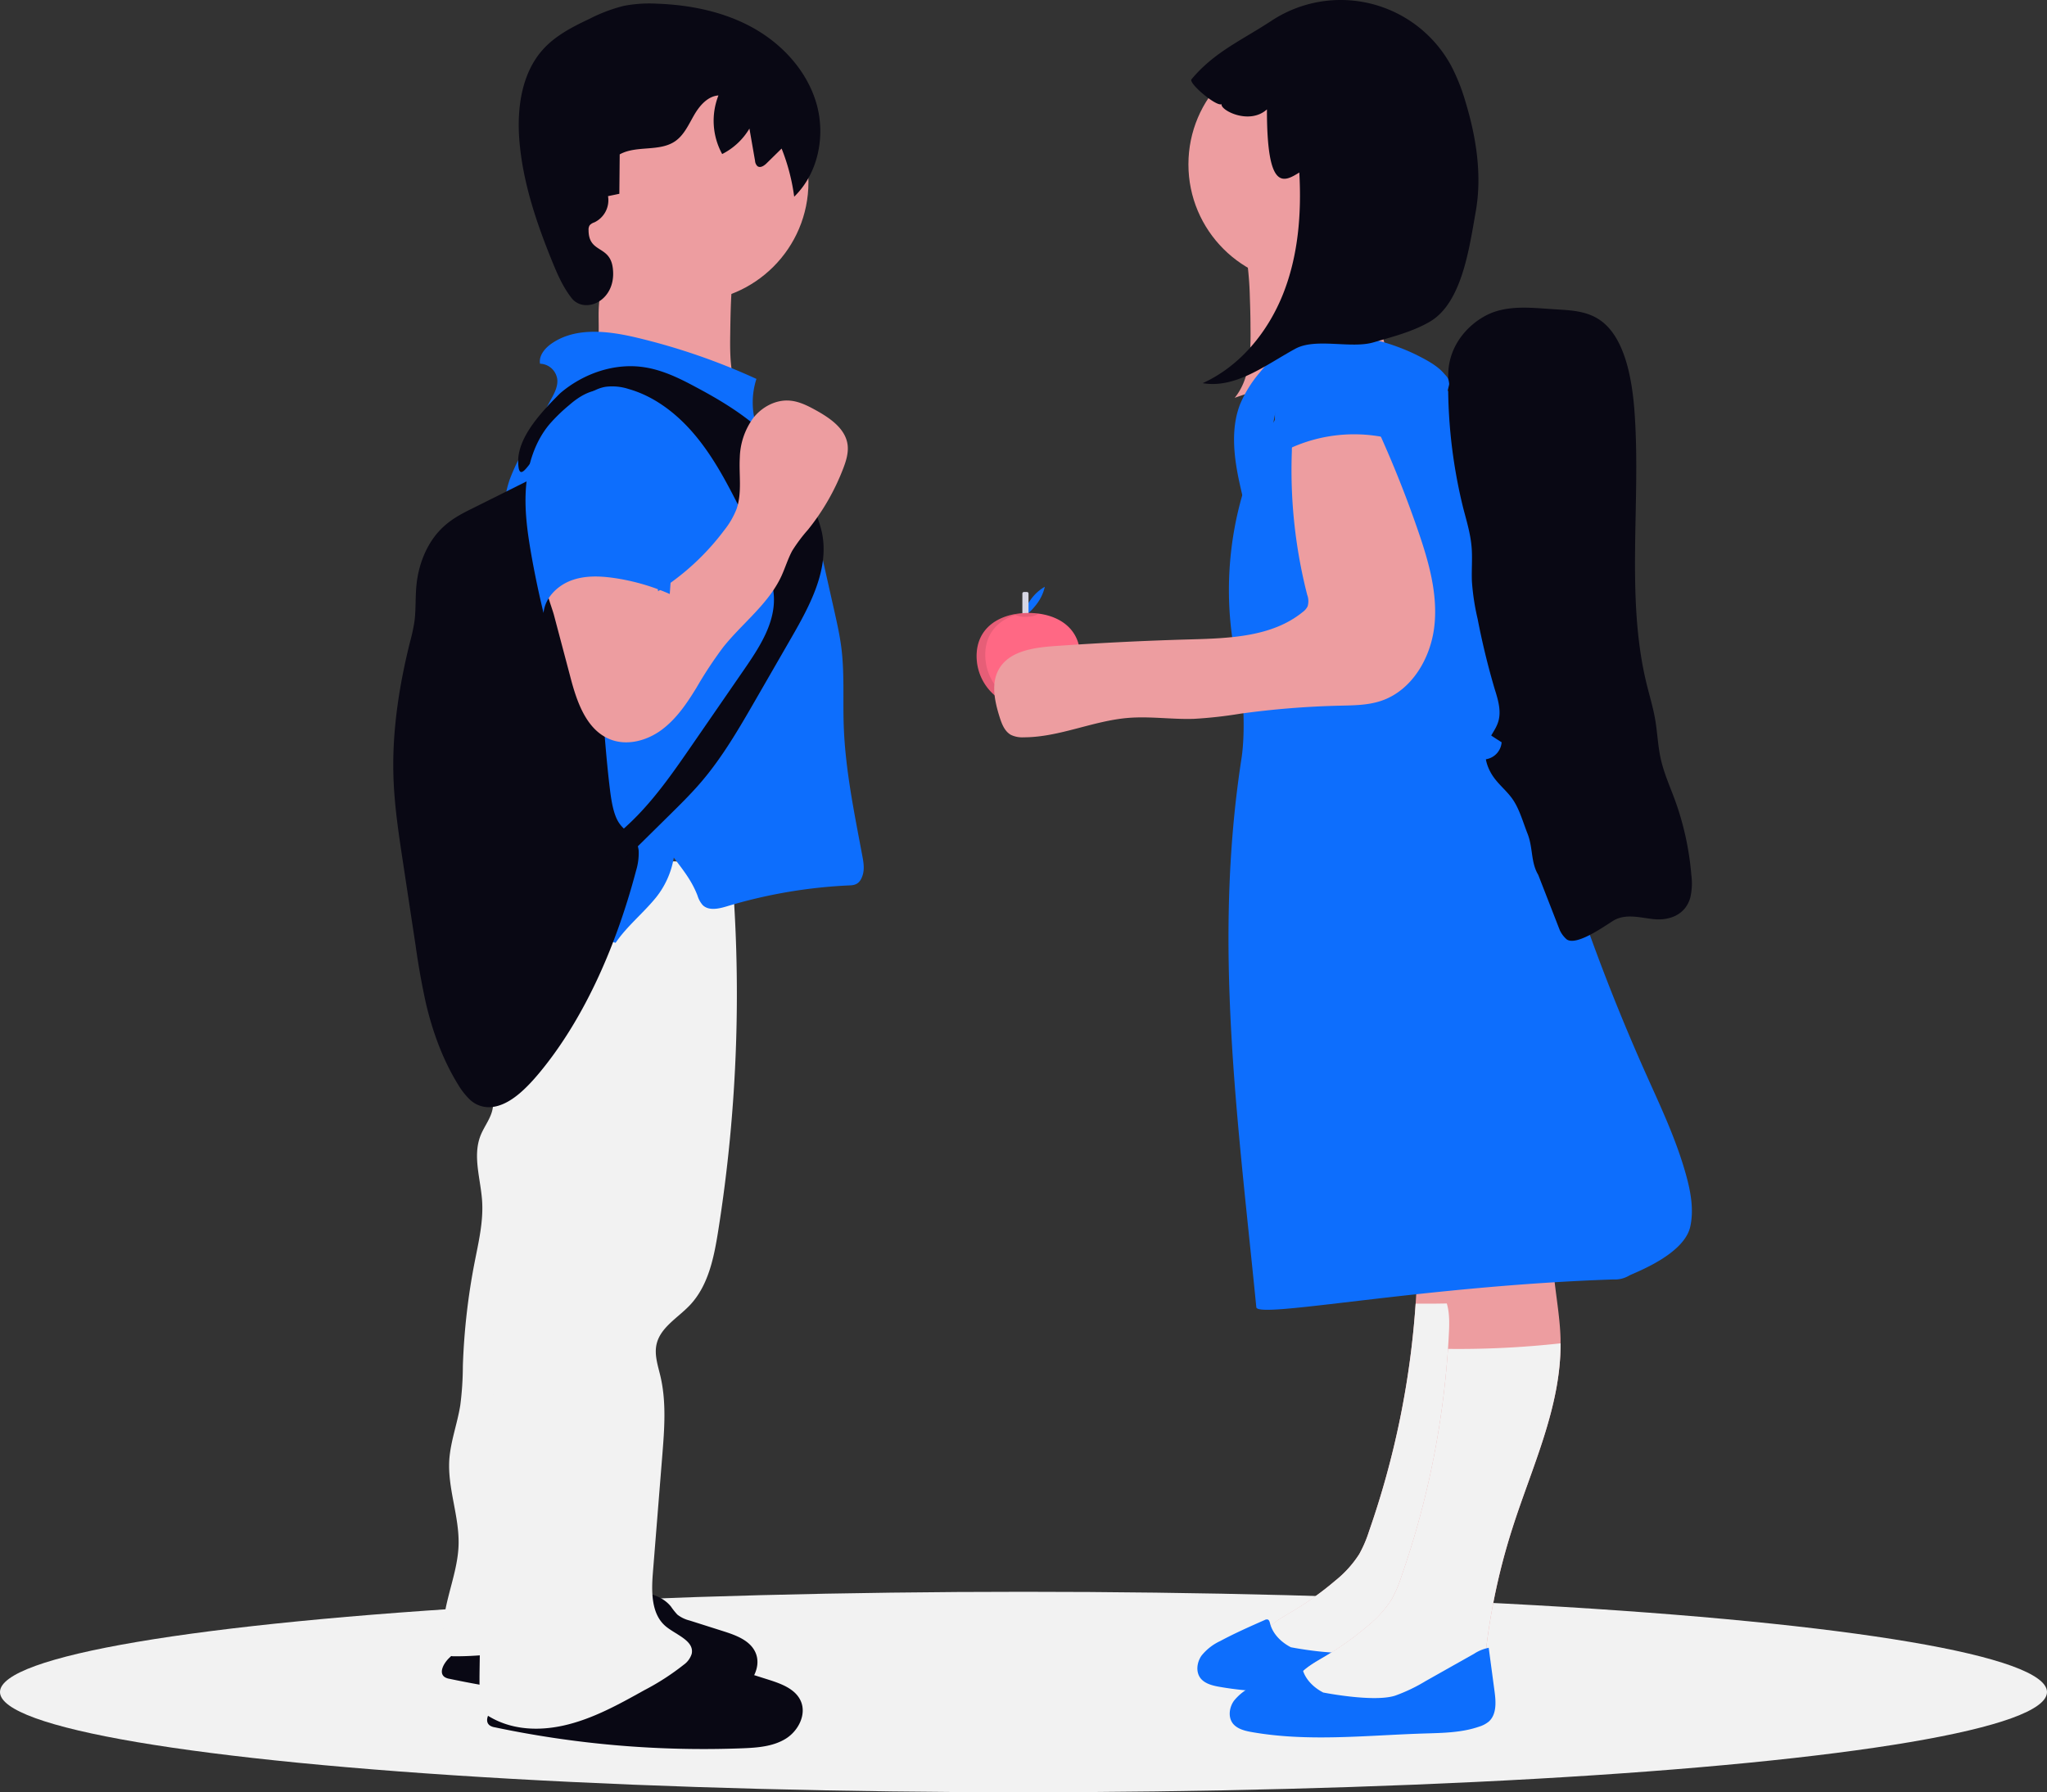 <svg xmlns="http://www.w3.org/2000/svg" width="800" height="700.58" viewBox="0 0 800 700.58" xmlns:xlink="http://www.w3.org/1999/xlink" role="img" artist="Katerina Limpitsouni" source="https://undraw.co/"><rect x="0" y="0" width="800" height="700.58" fill="#333333" stroke="none"/><g transform="translate(-644 -341.665)"><ellipse cx="400" cy="39.179" rx="400" ry="39.179" transform="translate(644 963.888)" fill="#f2f2f2"/><path d="M473.035,337.541c-.329,4.4-1.883,8.619-2.452,13-.645,4.828-.076,9.744-.392,14.61s-1.719,9.984-5.422,13.156a255.47,255.47,0,0,1,63.09,13.649c-6.155-7.583-6.319-18.174-6.167-27.905.2-14.395.455-29.068,5.156-42.654a103.809,103.809,0,0,0-42.641-.556c-3.058.607-12.322.228-13.7,3.084C469.509,326.027,473.263,334.356,473.035,337.541Z" transform="translate(407.691 108.369)" fill="#ed9da0"/><path d="M510.157,749.25a26.259,26.259,0,0,0,2.528,3.172,12.715,12.715,0,0,0,4.815,2.313l13.245,4.208c4.916,1.567,10.376,3.589,12.461,8.291,2.351,5.308-1,11.766-5.953,14.787s-11.021,3.463-16.822,3.69a395.742,395.742,0,0,1-96.8-8.2,5.053,5.053,0,0,1-1.858-.657c-2.528-1.706-.367-5.523,1.82-7.583,8.531-8.089,17.807-16.569,29.422-18.439,6.1-1,12.234-.594,18.3-2.047,4.36-1.049,8.48-2.856,12.828-3.931C492.248,742.868,504.369,742.16,510.157,749.25Z" transform="translate(396.048 220.388)" fill="#090814"/><path d="M443.553,523.977a80.328,80.328,0,0,0-1.137,53.725c-4.411-.48-6.319,5.485-6.205,9.934a73.591,73.591,0,0,0,2.793,18.3c.809,2.831,1.795,5.712,1.479,8.619-.455,4.07-3.337,7.406-4.84,11.21-3.16,8.051.088,17.024.632,25.656.506,8.1-1.428,16.126-2.983,24.088a256.883,256.883,0,0,0-4.55,40.278,121.49,121.49,0,0,1-1,15.33c-1.137,7.179-3.791,14.092-4.3,21.333-.72,11.273,4.044,22.332,3.615,33.63-.506,13.257-8.139,26.148-5.472,39.178.379,1.833,1.4,3.994,3.286,4.019,19.058.24,36.866-5.055,55.722-2.288,1.921-43.627,3.791-87.457,12.385-130.288,7.583-38.13,20.436-75.829,19.235-114.7-.7-22.231-5.978-44.032-9.188-66.047a86.887,86.887,0,0,0-59.476,8.025Z" transform="translate(396.15 159.81)" fill="#f2f2f2"/><path d="M524.157,764.25a26.252,26.252,0,0,0,2.528,3.172,12.716,12.716,0,0,0,4.815,2.313l13.245,4.209c4.916,1.567,10.376,3.589,12.461,8.291,2.351,5.308-1,11.766-5.953,14.787s-11.021,3.463-16.822,3.69a395.736,395.736,0,0,1-96.8-8.2,5.055,5.055,0,0,1-1.858-.657c-2.528-1.706-.367-5.523,1.82-7.583,8.531-8.089,17.807-16.569,29.422-18.439,6.1-1,12.234-.594,18.3-2.047,4.36-1.049,8.48-2.856,12.828-3.93C506.248,757.868,518.369,757.16,524.157,764.25Z" transform="translate(399.742 224.345)" fill="#090814"/><path d="M447.155,524.67c-4.878,6.319-6.319,14.66-5.662,22.572s3.324,15.507,5.94,23c-3.476,3.2-2.755,8.708-2.3,13.409,1.656,17.466-4.411,34.894-3.526,52.411.367,7.368,1.972,14.635,2.351,22,.417,8.051-.607,16.1-1.567,24.1a1437.8,1437.8,0,0,0-10.111,154.3c0,4.752-.076,9.58,1.264,14.13,9.188,6.761,20.727,7.671,31.848,5.144s21.27-8.164,31.242-13.725a96.475,96.475,0,0,0,15.469-9.984,8.253,8.253,0,0,0,3.109-4.272c1.062-5.055-5.965-7.343-10-10.616-5.864-4.765-5.776-13.586-5.169-21.119l3.665-45.7c.834-10.351,1.643-20.9-.708-31.014-.961-4.095-2.439-8.3-1.555-12.423,1.441-6.7,8.367-10.439,13.08-15.431,7.128-7.583,9.327-18.338,10.97-28.575A590.635,590.635,0,0,0,530.4,516c-9.289,3.223-20.3,1.466-30.092,2.224s-19.526,4.032-29.447,4.3C462.6,522.711,452.236,518.148,447.155,524.67Z" transform="translate(399.119 160.368)" fill="#f2f2f2"/><circle cx="46.761" cy="46.761" r="46.761" transform="translate(866.433 366.1)" fill="#ed9da0"/><path d="M541.567,372.207a251.658,251.658,0,0,0-46.648-16.1c-11.3-2.692-24.2-4.31-33.643,2.452-2.528,1.807-4.815,4.651-4.272,7.709a7.027,7.027,0,0,1,6.736,6.117c.278,2.679-1.036,5.245-2.325,7.583l-10.907,20.221a79.028,79.028,0,0,0-5.371,11.374c-2.2,6.42-2.679,13.3-3.147,20.07l-1.264,18.351c-.784,11.564-1.58,23.178-.531,34.717.784,8.708,2.6,17.453,1.365,26.111-1,6.964-3.943,13.5-5.6,20.348-3.109,12.891-1.694,27.021-7.722,38.85a11.7,11.7,0,0,1,7.823-.708c18.3,3.374,32.7,17.82,50.464,23.343,4.487-6.547,10.566-11.374,15.583-17.466a33.77,33.77,0,0,0,7.166-15.848c3.792,5.055,7.014,9,9.277,14.863a9.986,9.986,0,0,0,2.022,3.7c2.389,2.326,6.319,1.428,9.516.455a196.146,196.146,0,0,1,48.24-8.177c2.629-.114,3.905-1.378,4.727-3.88s.367-5.207-.126-7.785c-3.147-16.847-6.66-33.719-7.242-50.844-.354-10.111.341-20.36-.935-30.445-.632-4.942-1.731-9.807-2.818-14.66l-9.024-40.1c-.506-2.237-2.907-3.7-3.93-5.763-4.145-8.392-12.069-14.458-16.164-22.875A29.991,29.991,0,0,1,541.567,372.207Z" transform="translate(398.054 117.571)" fill="#0d6efd"/><path d="M471.7,340.8a3.1,3.1,0,0,1,.442-1.87,4.221,4.221,0,0,1,1.82-1.125,9.593,9.593,0,0,0,5.346-10.25l4.423-.923.139-15.406c6.572-3.64,15.532-.885,21.712-5.169,3.476-2.427,5.258-6.547,7.381-10.212s5.283-7.355,9.5-7.659a27.071,27.071,0,0,0,1.453,22.913,26.1,26.1,0,0,0,10.654-9.959l2.2,12.638a3.133,3.133,0,0,0,.935,2.06c1.15.847,2.7-.215,3.716-1.264l5.725-5.624a78.82,78.82,0,0,1,4.916,18.818c9.4-9.125,12.322-23.785,8.708-36.373s-13.08-23.014-24.48-29.447-24.619-9.137-37.7-9.618a53.613,53.613,0,0,0-13.118.847,62.279,62.279,0,0,0-13.371,5.055c-6.534,3.071-13.131,6.446-18.009,11.754-8.493,9.251-10.4,22.85-9.466,35.387,1.264,16.43,6.6,32.291,12.8,47.558,2.06,5.055,4.259,10.174,7.659,14.483,5.118,6.483,17.693,1.1,16.088-11.716C480.063,346.547,471.7,350.073,471.7,340.8Z" transform="translate(402.32 90.782)" fill="#090814"/><path d="M435.772,554c-8.513,32.226-21.585,59.569-37.824,79.115-4.9,5.877-10.232,11.109-15.969,12.828a14.1,14.1,0,0,1-2.367.506,10.835,10.835,0,0,1-8.643-2.717,28.062,28.062,0,0,1-4.939-6.319c-5.308-8.608-9.526-19.28-12.353-31.254-1.662-7.515-3.041-15.235-4.127-23.1q-2.51-16.506-5.007-33.024c-1.63-10.768-3.274-21.662-3.615-32.859-.553-18.186,2.394-36.2,6.535-52.714a69.162,69.162,0,0,0,1.7-7.962c0-.19.048-.379.068-.581.491-4.36.239-8.923.682-13.321.832-8.847,4.352-16.177,8.486-20.84s8.868-7.052,13.568-9.378l7.319-3.652,4.543-2.262,18.479-9.213c2.558-1.264,5.143-2.945,7.742-3.791,2.9-1.011,2.879-.48,3.1,4.777.416,9.529.28,18.894,1.364,28.335,1.03,9.011,2.844,17.694,4.209,26.54,3.445,22.332,4.018,45.839,6.733,68.524.621,5.169,1.48,10.679,3.724,13.9,2.572,3.791,6.9,4.727,7.585,10.667A23.482,23.482,0,0,1,435.772,554Z" transform="translate(456.835 127.928)" fill="#090814"/><path d="M460.646,375.008c9.087-7.785,21.485-12.057,33.251-10.111,6.926,1.125,13.359,4.246,19.564,7.583,12.095,6.42,24.013,13.814,32.733,24.367a97.681,97.681,0,0,1,12.916,21.738,52.709,52.709,0,0,1,3.792,10.629c3.084,14.281-4.487,28.474-11.779,41.137l-14.028,24.341c-6.445,11.185-12.942,22.446-21.333,32.265-3.867,4.525-8.114,8.708-12.348,12.891L484.823,558.2a2.092,2.092,0,0,1-3.45-.025l-6.142-4.891a104.481,104.481,0,0,0,15.7-13.308c8.038-8.316,14.648-17.883,21.22-27.412L532.6,482.913c5.978-8.682,12.221-18.237,11.551-28.752-.316-5.055-2.212-9.807-4.2-14.445q-5.27-12.373-11.45-24.354c-4.626-8.96-9.681-17.807-16.341-25.378s-15.077-13.9-24.771-16.645a20.625,20.625,0,0,0-8.973-.859c-6.648,1.1-11.374,6.812-15.583,12.12l-12.815,16.43c-2.919,3.728-5.6,8.051-5.776.973C443.938,391.906,454.15,381.5,460.646,375.008Z" transform="translate(402.274 120.381)" fill="#090814"/><path d="M462.344,483.047c2.528,9.731,6.256,20.777,15.621,24.468,6.635,2.616,14.408.493,20.145-3.792s9.807-10.325,13.548-16.43a159.56,159.56,0,0,1,10.452-15.848c7.494-9.4,17.694-16.859,22.749-27.8,1.491-3.261,2.528-6.749,4.221-9.883a61.766,61.766,0,0,1,6.117-8.177,88.632,88.632,0,0,0,13.788-23.937c1.163-3.021,2.161-6.256,1.706-9.453-.9-6.155-6.724-10.2-12.145-13.22-3.3-1.833-6.749-3.615-10.5-3.893-5.485-.43-10.881,2.528-14.256,6.863a27.425,27.425,0,0,0-5.207,15.381c-.379,6.736.935,13.738-1.264,20.107a31.6,31.6,0,0,1-4.765,8.24,96.62,96.62,0,0,1-25.921,23.924,44.981,44.981,0,0,0-3.071-13.94c-.961-2.452-19.792,0-22.243.4-4.853.708-14.256,1.264-17.314,5.889s.733,12.4,1.972,17.062Z" transform="translate(404.543 123.179)" fill="#ed9da0"/><path d="M463.56,377.722a66.527,66.527,0,0,0-7.785,7.583c-5.611,6.762-8.354,15.558-9.062,24.316s.493,17.555,2,26.212q2.047,11.652,4.84,23.141c.518-5.776,5.194-10.553,10.616-12.638s11.374-1.858,17.15-1.011a83.831,83.831,0,0,1,21.561,6.231l2.667-37.371a65.109,65.109,0,0,0-.088-15.166,33.428,33.428,0,0,0-15.6-22.686C479.725,370.164,472.66,369.772,463.56,377.722Z" transform="translate(402.873 122.305)" fill="#0d6efd"/><path d="M603.626,437.212a17.29,17.29,0,0,1,5.169-4.562,17.344,17.344,0,0,1-2.844,6.319c-2.2,3-4.512,5.055-5.156,4.562S601.4,440.208,603.626,437.212Z" transform="translate(443.533 138.379)" fill="#0d6efd"/><path d="M541.681,346.77h1.264a.607.607,0,0,1,.607.607V361.7h-2.4V347.377a.607.607,0,0,1,.531-.607Z" transform="translate(502.408 226.306)" fill="#d6d6e3"/><path d="M626.442,457.6a20.221,20.221,0,1,1-40.442,0c0-9.264,6.231-14.749,14.736-16.354a29.713,29.713,0,0,1,5.485-.493,31.011,31.011,0,0,1,3.791.227C619.365,442.14,626.442,447.726,626.442,457.6Z" transform="translate(439.675 140.516)" fill="#ff6884"/><path d="M606.936,440.968c-.366.7-2.351,1.264-4.752,1.264a8.38,8.38,0,0,1-4.524-.948,29.721,29.721,0,0,1,5.485-.493,31.027,31.027,0,0,1,3.791.177Z" transform="translate(442.751 140.525)" opacity="0.1"/><path d="M609.6,477.314a20.221,20.221,0,0,1-20.221-20.221c0-9.1,6-14.547,14.268-16.253a27.243,27.243,0,0,0-2.907.379c-8.505,1.605-14.736,7.09-14.736,16.354a20.221,20.221,0,0,0,20.221,20.221,19.817,19.817,0,0,0,4.537-.518C610.367,477.3,610.013,477.314,609.6,477.314Z" transform="translate(439.675 140.539)" opacity="0.1"/><path d="M675.678,816.864c2.793,2.528,7.065,2.464,10.856,2.186l17.276-1.264c13.725-1.011,27.918-2.148,40.025-8.682a9.518,9.518,0,0,0,3.324-2.528,10.7,10.7,0,0,0,1.453-5.447,252.256,252.256,0,0,1,11.1-55.09c7.583-23.823,18.957-47.3,18.806-72.24v-1.807c-.215-7.81-1.592-15.532-2.439-23.3-1.4-13-1.264-26.111-1.163-39.179a85.017,85.017,0,0,1,1.062-15.3c.8-4.107,3.791-8.227,1.959-11.842-3.551-7.014-16.43-9.592-23.355-9.845-9.327-.329-18.5,2.111-27.513,4.537-2.742.746-5.611,1.542-7.684,3.476-2.78,2.6-3.577,6.686-3.678,10.49-.48,16.872,9.239,32.569,10.009,49.415.139,3.033,0,6.319,1.769,8.847a36.648,36.648,0,0,0,3.791,3.855c3.792,4.158,3.905,10.427,3.64,16.063-.114,2.275-.24,4.55-.392,6.825a339.793,339.793,0,0,1-18.237,89.036,48.556,48.556,0,0,1-3.791,8.847,42.867,42.867,0,0,1-9.378,10.389,119.86,119.86,0,0,1-16.67,11.93c-3.93,2.325-8.126,4.55-10.818,8.24S672.342,813.755,675.678,816.864Z" transform="translate(462.729 175.271)" fill="#ed9da0"/><path d="M675.678,795.715c2.793,2.528,7.065,2.464,10.856,2.186l17.276-1.264c13.725-1.011,27.918-2.148,40.025-8.682a9.518,9.518,0,0,0,3.324-2.528,10.7,10.7,0,0,0,1.453-5.447,252.256,252.256,0,0,1,11.1-55.09c7.583-23.823,18.957-47.3,18.806-72.24a362.74,362.74,0,0,1-43.994,2.174,339.793,339.793,0,0,1-18.237,89.036,48.548,48.548,0,0,1-3.791,8.847,42.868,42.868,0,0,1-9.378,10.388,119.84,119.84,0,0,1-16.67,11.931c-3.93,2.326-8.126,4.55-10.818,8.24S672.342,792.606,675.678,795.715Z" transform="translate(462.73 196.42)" fill="#f2f2f2"/><path d="M718.889,765.537a65.093,65.093,0,0,0,11.905-5.687l19.046-10.742a16.137,16.137,0,0,1,5.649-2.288l2.275,17c.569,4.171.872,9.074-2.275,11.867a11.072,11.072,0,0,1-3.792,1.972c-6.913,2.389-14.37,2.439-21.687,2.667-22.471.72-45.169,3.349-67.311-.594-2.7-.48-5.637-1.264-7.267-3.412-1.858-2.528-1.327-6.193.468-8.758a20.322,20.322,0,0,1,7.318-5.7c5.637-3.033,11.488-5.611,17.34-8.2a1.693,1.693,0,0,1,1.2-.2c.569.19.746.885.9,1.466,1.024,4.145,4.36,7.419,8.164,9.378C690.87,764.3,710.472,768.217,718.889,765.537Z" transform="translate(457.686 221.264)" fill="#0d6efd"/><path d="M685.678,830.864c2.793,2.528,7.065,2.464,10.856,2.186l17.276-1.264c13.725-1.011,27.918-2.148,40.025-8.682a9.518,9.518,0,0,0,3.324-2.528,10.7,10.7,0,0,0,1.454-5.447,252.252,252.252,0,0,1,11.1-55.09c7.583-23.823,18.957-47.3,18.806-72.24v-1.807c-.215-7.81-1.592-15.532-2.439-23.3-1.4-13-1.264-26.111-1.163-39.179a85.024,85.024,0,0,1,1.062-15.3c.8-4.107,3.791-8.227,1.959-11.842-3.551-7.014-16.43-9.592-23.355-9.845-9.327-.329-18.5,2.111-27.513,4.537-2.742.746-5.611,1.542-7.684,3.476-2.78,2.6-3.577,6.686-3.678,10.49-.48,16.872,9.239,32.569,10.009,49.415.139,3.033,0,6.319,1.769,8.847a36.637,36.637,0,0,0,3.792,3.855c3.791,4.158,3.905,10.427,3.64,16.063-.114,2.275-.24,4.55-.392,6.825a339.793,339.793,0,0,1-18.237,89.036,48.564,48.564,0,0,1-3.792,8.847,42.872,42.872,0,0,1-9.377,10.388,119.86,119.86,0,0,1-16.67,11.931c-3.93,2.326-8.126,4.55-10.818,8.24S682.342,827.755,685.678,830.864Z" transform="translate(465.368 178.964)" fill="#ed9da0"/><path d="M685.678,809.715c2.793,2.528,7.065,2.464,10.856,2.186l17.276-1.264c13.725-1.011,27.918-2.148,40.025-8.682a9.518,9.518,0,0,0,3.324-2.528,10.7,10.7,0,0,0,1.454-5.447,252.252,252.252,0,0,1,11.1-55.09c7.583-23.823,18.957-47.3,18.806-72.24a362.739,362.739,0,0,1-43.994,2.174,339.793,339.793,0,0,1-18.237,89.036,48.556,48.556,0,0,1-3.792,8.847,42.868,42.868,0,0,1-9.378,10.389,119.859,119.859,0,0,1-16.67,11.93c-3.93,2.325-8.126,4.55-10.818,8.24S682.342,806.606,685.678,809.715Z" transform="translate(465.368 200.113)" fill="#f2f2f2"/><path d="M728.889,779.537a65.086,65.086,0,0,0,11.905-5.687l19.046-10.743a16.139,16.139,0,0,1,5.649-2.288l2.275,17c.569,4.171.872,9.074-2.275,11.867a11.072,11.072,0,0,1-3.792,1.972c-6.913,2.389-14.37,2.439-21.687,2.667-22.471.72-45.169,3.349-67.311-.594-2.7-.48-5.637-1.264-7.267-3.412-1.858-2.528-1.327-6.193.468-8.758a20.321,20.321,0,0,1,7.318-5.7c5.637-3.033,11.488-5.611,17.34-8.2a1.694,1.694,0,0,1,1.2-.2c.569.19.746.885.9,1.466,1.024,4.145,4.36,7.419,8.164,9.378C700.87,778.3,720.472,782.216,728.889,779.537Z" transform="translate(460.324 224.957)" fill="#0d6efd"/><path d="M665.81,389.449c6.155-7.583,6.319-18.174,6.167-27.905,0-3.791-.114-7.709-.253-11.564v-.089a130.359,130.359,0,0,0-2.237-21.106h0a76.72,76.72,0,0,0-2.654-9.858c.834-.19,1.668-.367,2.528-.518a103.557,103.557,0,0,1,40.126,0c2.287.455,8.076.354,11.374,1.479a3.792,3.792,0,0,1,2.288,1.605c.644,1.352-.682,5.27-1.643,8.746h0a17.087,17.087,0,0,0-.885,4.853,33.31,33.31,0,0,0,.708,4.613c.594,2.793,1.378,5.561,1.744,8.392.645,4.828.076,9.744.392,14.61s1.719,9.984,5.422,13.156a255.467,255.467,0,0,0-63.077,13.586Z" transform="translate(460.73 107.722)" fill="#ed9da0"/><circle cx="46.761" cy="46.761" r="46.761" transform="translate(1108.455 359.149)" fill="#ed9da0"/><path d="M655.567,481.259c-7.728-34.747-.67-72.065,17.786-99.5,4.105-6.113,8.234-12.39,13.622-16.051,6.411-4.334,14-4.484,21.256-4.573,6.411,0,13.022,0,18.915,3.243,7.964,4.319,13.457,13.7,18.092,23.016,4.94,9.924,9.41,20.669,10.163,32.386.4,6.949-.565,14,.247,20.923,1.035,8.773,4.882,16.634,6.458,25.272.859,4.663,1.035,9.49,1.588,14.243a164.136,164.136,0,0,0,3.623,19.19,797.844,797.844,0,0,0,47.711,141.561c5.881,13.2,12.175,26.244,16.127,40.546,1.788,6.471,3.082,13.451,1.623,20.116-2.435,11.059-22,18.075-23.914,19.16a11.031,11.031,0,0,1-6.234,1.495c-74.557,2.512-138.988,15.5-139.446,10.866-7.234-73.231-16.98-142.159-5.8-214.508,1.506-9.759.965-25.571-1.294-35.106Z" transform="translate(471.806 119.51)" fill="#0d6efd"/><path d="M737.525,423.943c1.339,5.283,3.01,10.477,3.462,16.038.36,4.449-.074,8.948.12,13.409a91.216,91.216,0,0,0,2.225,14.572Q746,481.769,749.9,495.046c1.237,3.981,2.668,8.366,1.671,12.474s-4.09,6.648-4.977,10.73c-.923,4.31.923,8.847,3.278,11.994s5.3,5.384,7.479,8.733c2.373,3.653,3.693,8.316,5.364,12.638,2.373,5.717,1.279,11.352,4.319,16.442l8.433,21.657a10.771,10.771,0,0,0,2.678,3.539c3.693,2.629,14.107-4.7,17.864-7.085,4.986-3.248,10.821-1.34,16.333-.8s12.15-1.415,14.117-8.468a25.228,25.228,0,0,0,.4-8.847,113.478,113.478,0,0,0-6.3-28.979c-2.013-5.536-4.469-10.831-5.734-16.758-1.034-4.815-1.237-9.883-2.059-14.774s-2.271-9.567-3.435-14.344c-8.254-33.946-2.05-71.09-4.718-106.679-.988-13.131-3.915-27.526-12.169-34.363-4.9-4.057-10.793-4.689-16.619-5.055l-2.631-.164-4.238-.291c-6.131-.417-12.28-.733-18.253,1.049-8.4,2.528-18.512,11.463-18.844,24.3a201.072,201.072,0,0,0,5.669,51.943Z" transform="translate(478.144 115.604)" fill="#090814"/><path d="M712.2,355.193c-6.943-1.112-14.214-1.681-20.805,1.011-6.3,2.591-11.326,7.912-15.856,13.51a47.473,47.473,0,0,0-7.565,12.246c-3.862,9.908-2.356,21.333,0,31.823,6.422,28.891,19.174,56.758,39.639,75.829a148.182,148.182,0,0,0,19.831,15.166c9.06,5.927,18.415,11.374,28.438,14.8,2.8.961,5.776,1.769,8.641,1.087a7.294,7.294,0,0,0,5.663-6.547c-16.422-10.3-31.145-23.608-45.767-36.853A99.223,99.223,0,0,1,713.2,465.891c-5.187-6.509-8.845-14.37-13.874-21.03-4.53-5.978-10.193-11.021-13.591-17.858a51.682,51.682,0,0,1-4.224-14.888c-1.676-10.578-1.993-21.814,1.767-31.709s12.379-18.022,22.006-17.845c4.938.088,9.638,2.275,14.191,4.411l28.654,13.5c-.351-.177,1.642-5.725,1.552-6.5-.272-2.414-.657-2.452-2.265-4.284-2.741-3.059-7-5.207-10.476-6.989A82.45,82.45,0,0,0,712.2,355.193Z" transform="translate(460.678 117.699)" fill="#0d6efd"/><path d="M681.957,293.926c-.025,32.027,6.433,28.548,12.651,24.67.9,16.051-.4,32.468-6.319,47.406s-16.822,28.31-31.457,34.945c12.992,2.174,24.657-7.153,36.221-13.46,8.063-4.385,21.839.126,30.66-2.528,7.482-2.2,15.166-4.12,21.915-8.051,12.537-7.318,15.381-28.689,17.921-42.97s.228-29.068-3.994-42.97a75.611,75.611,0,0,0-5.674-14.231,49.112,49.112,0,0,0-70.13-17.466c-11.652,7.671-22.388,12.2-31.286,22.906-1.264,1.479,9.674,10.75,11.772,9.714C663.632,294.179,675.017,300.184,681.957,293.926Z" transform="translate(457.183 90.499)" fill="#090814"/><path d="M739.268,380.56a437.159,437.159,0,0,1,17.782,43.817c4.145,12.019,7.8,24.644,6.42,37.283s-8.847,25.4-20.979,29.384c-5.156,1.693-10.679,1.706-16.1,1.833a341.053,341.053,0,0,0-38.812,3.134,170.921,170.921,0,0,1-18.085,2.01c-8.569.278-17.137-1.062-25.681-.366-13.826,1.125-26.957,7.583-40.834,7.583a10.365,10.365,0,0,1-4.929-.91c-2.528-1.365-3.652-4.322-4.512-7.052-1.934-6.167-3.45-13.245-.177-18.818,4.032-6.863,13.194-8.24,21.144-8.847q26.844-1.9,53.75-2.654c15.3-.43,31.886-1.011,43.754-10.692a6.241,6.241,0,0,0,1.908-2.2,7.013,7.013,0,0,0-.152-4.512,196.549,196.549,0,0,1-5.99-56.3,8.341,8.341,0,0,1,1.264-4.828,7.924,7.924,0,0,1,4.006-2.325,58.654,58.654,0,0,1,32.708-.91" transform="translate(441.111 124.636)" fill="#ed9da0"/><path d="M684.344,402.5a9.887,9.887,0,0,0-4.7,3.824c.52-5.972-.182-12-.078-18.016s1.117-12.288,4.561-16.957c4.379-5.958,11.824-8.092,18.789-8.292,10.109-.3,20.569,2.936,27.975,10.526a32.681,32.681,0,0,1,8.771,18.618c.234,1.962,1.013,9.323-.845,10.584-1.624,1.117-7.8-2.735-9.784-3.351a60.01,60.01,0,0,0-44.685,3.065Z" transform="translate(462.702 114.926)" fill="#0d6efd"/></g></svg>